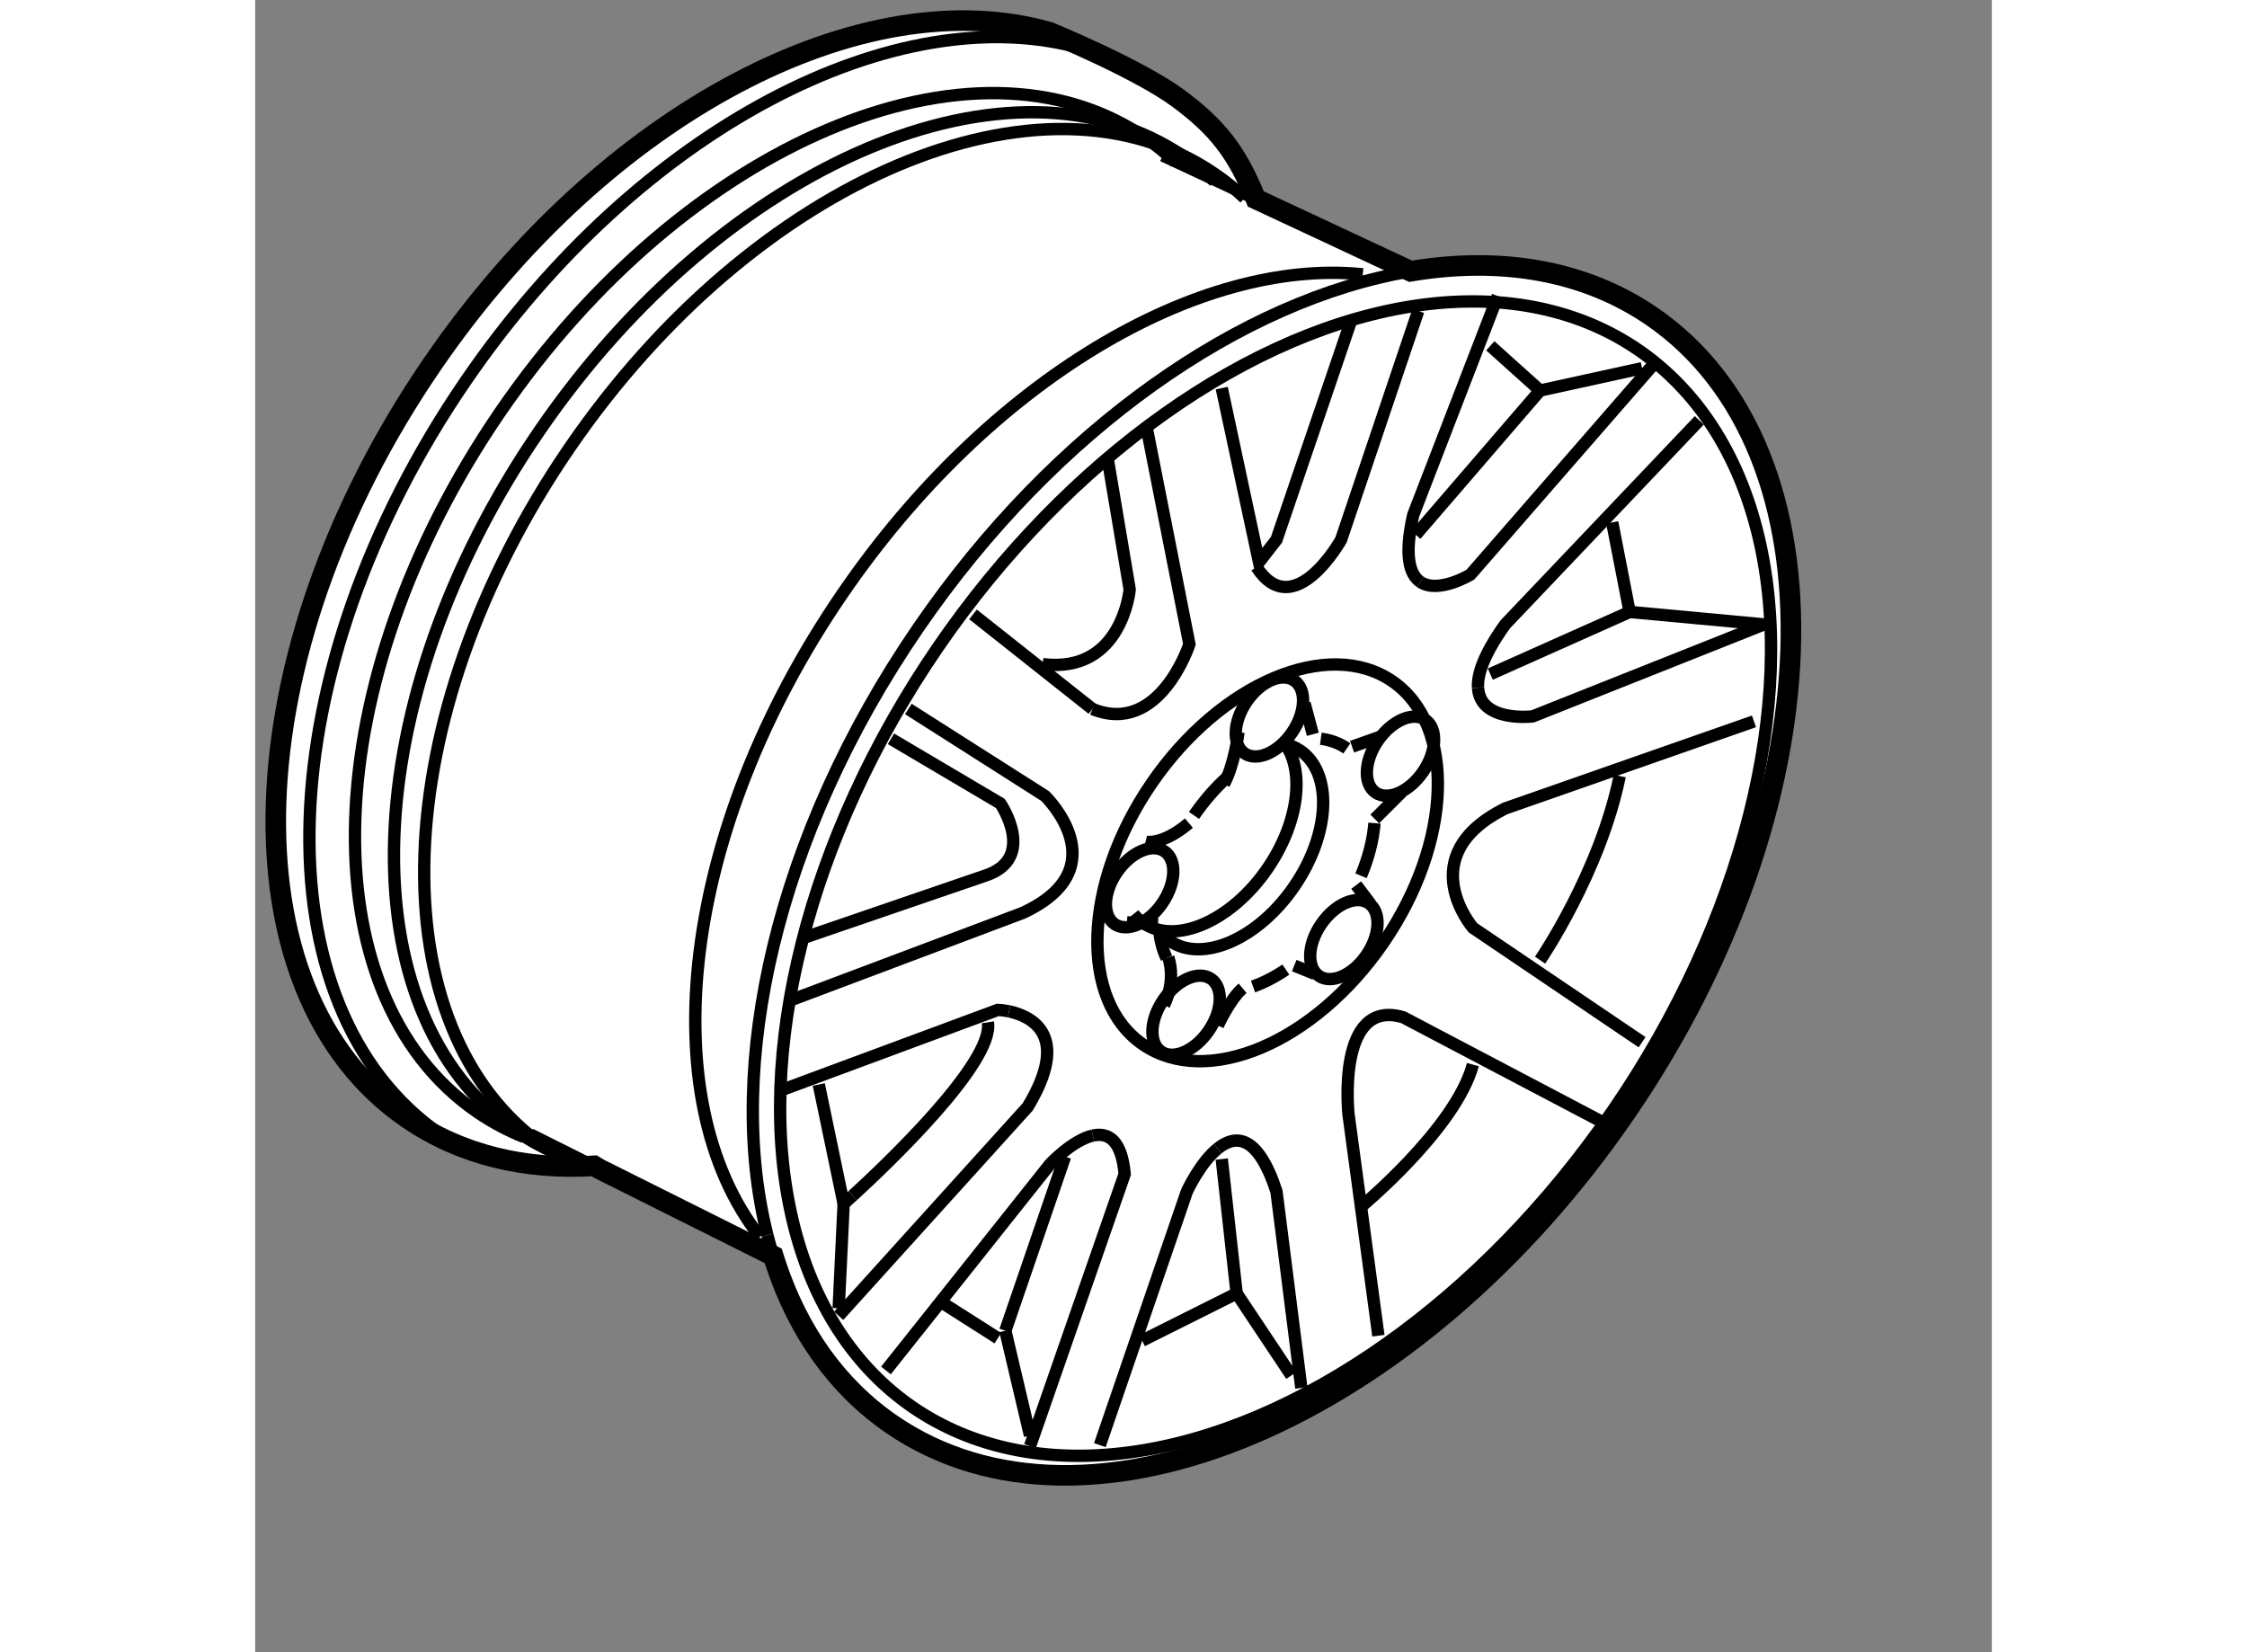 <?xml version="1.0" encoding="utf-8"?>
<!-- Generator: Adobe Illustrator 15.1.0, SVG Export Plug-In . SVG Version: 6.00 Build 0)  -->
<!DOCTYPE svg PUBLIC "-//W3C//DTD SVG 1.1//EN" "http://www.w3.org/Graphics/SVG/1.1/DTD/svg11.dtd">
<svg version="1.1" xmlns="http://www.w3.org/2000/svg" xmlns:xlink="http://www.w3.org/1999/xlink" x="0px" y="0px" width="244.8px"
	 height="180px" viewBox="82.942 55.776 42.201 40.149" enable-background="new 0 0 244.8 180" xml:space="preserve">
	
<rect x="82.942" y="55.776" width="42.201" height="40.149" fill="#808080" stroke="none"/>
	
<g><path fill="#FFFFFF" stroke="#000000" stroke-width="0.5" d="M111.02,62.368l-3.625-1.693l-0.136-0.063
			c-0.462-1.141-0.938-1.745-1.88-2.443c-0.979-0.725-3.126-1.606-3.126-1.606l0,0c-4.52-1.304-10.797,1.922-15.002,8.055
			c-4.83,7.042-5.103,15.25-0.607,18.333c1.302,0.893,2.861,1.259,4.537,1.155l0.12,0.073l4.23,2.115l0.067,0.21
			c0.543,1.625,1.48,2.97,2.816,3.886c4.745,3.256,12.729-0.135,17.828-7.569s5.385-16.102,0.64-19.357
			C115.232,62.333,113.193,62.004,111.02,62.368L111.02,62.368z"></path><path fill="none" stroke="#000000" stroke-width="0.3" d="M95.598,86.504c-0.078-0.232-0.147-0.47-0.209-0.713"></path><path fill="none" stroke="#000000" stroke-width="0.3" d="M95.389,85.791c-1.038-4.104,0.207-9.713,3.666-14.757
			c3.327-4.853,7.884-7.982,11.965-8.666"></path><ellipse transform="matrix(0.825 0.566 -0.566 0.825 62.477 -47.423)" fill="none" stroke="#000000" stroke-width="0.3" cx="107.73" cy="77.06" rx="9.941" ry="15.573"></ellipse><path fill="none" stroke="#000000" stroke-width="0.3" d="M106.331,83.686c0.431-0.348,0.975-0.348,1.429,1.043l0.604,4.774"></path><path fill="none" stroke="#000000" stroke-width="0.3" d="M103.468,90.893l2.115-6.164c0,0,0.317-0.695,0.748-1.043"></path><path fill="none" stroke="#000000" stroke-width="0.3" d="M110.237,88.234l-0.727-5.38c0,0-0.302-2.842,1.33-2.358l4.817,2.534"></path><path fill="none" stroke="#000000" stroke-width="0.3" d="M116.644,81.102l-4.11-2.78c0,0-1.511-1.754,0.785-2.901l6.044-2.116"></path><path fill="none" stroke="#000000" stroke-width="0.3" d="M111.257,69.917c-0.262-0.178-0.4-0.63-0.174-1.628l2.055-5.318"></path><path fill="none" stroke="#000000" stroke-width="0.3" d="M116.945,64.604l-4.472,5.135c0,0-0.779,0.472-1.217,0.178"></path><path fill="none" stroke="#000000" stroke-width="0.3" d="M111.204,63.333l-1.874,5.559c0,0-1.148,2.057-2.054,0.665"></path><line fill="none" stroke="#000000" stroke-width="0.3" x1="103.287" y1="73.004" x2="100.386" y2="70.706"></line><path fill="none" stroke="#000000" stroke-width="0.3" d="M104.601,66.144l1.043,5.287c0,0-0.726,2.238-2.356,1.573"></path><path fill="none" stroke="#000000" stroke-width="0.3" d="M98.814,73.004l3.323,2.115c0,0,1.813,1.752-0.544,2.841l-5.62,2.115"></path><path fill="none" stroke="#000000" stroke-width="0.3" d="M101.262,80.352c0.521,0.114,1.52,0.557,0.453,2.321l-4.594,5.078"></path><path fill="none" stroke="#000000" stroke-width="0.3" d="M95.61,82.311l5.379-1.995c0,0,0.115,0.003,0.272,0.037"></path><path fill="none" stroke="#000000" stroke-width="0.3" d="M103.299,83.37c0.362-0.08,0.697,0.093,0.772,0.936l-2.3,6.612"></path><path fill="none" stroke="#000000" stroke-width="0.3" d="M98.27,89.079l3.989-5.016c0,0,0.546-0.585,1.04-0.693"></path><polyline fill="none" stroke="#000000" stroke-width="0.3" points="104.495,88.354 106.792,87.205 106.43,83.941 		"></polyline><line fill="none" stroke="#000000" stroke-width="0.3" x1="106.792" y1="87.205" x2="108.122" y2="89.2"></line><path fill="none" stroke="#000000" stroke-width="0.3" d="M109.754,85.152c0,0,2.357-1.935,2.779-3.506"></path><path fill="none" stroke="#000000" stroke-width="0.3" d="M114.165,79.107c0,0,1.451-2.115,1.936-4.473"></path><polyline fill="none" stroke="#000000" stroke-width="0.3" points="115.918,68.47 116.342,70.646 112.956,72.157 		"></polyline><path fill="none" stroke="#000000" stroke-width="0.3" d="M112.657,72.487c-0.019-0.335,0.151-0.825,0.661-1.538l4.716-4.958"></path><path fill="none" stroke="#000000" stroke-width="0.3" d="M116.342,70.646l3.264,0.303l-5.622,2.236c0,0-1.277,0.154-1.326-0.698"></path><line fill="none" stroke="#000000" stroke-width="0.3" x1="114.165" y1="65.266" x2="116.644" y2="64.723"></line><line fill="none" stroke="#000000" stroke-width="0.3" x1="111.144" y1="68.772" x2="114.165" y2="65.266"></line><line fill="none" stroke="#000000" stroke-width="0.3" x1="112.956" y1="64.179" x2="114.165" y2="65.266"></line><polyline fill="none" stroke="#000000" stroke-width="0.3" points="109.572,63.572 107.76,68.892 107.335,69.436 106.43,65.207 		
			"></polyline><path fill="none" stroke="#000000" stroke-width="0.3" d="M103.657,66.916l0.536,3.185c0,0-0.182,2.056-2.116,1.813"></path><path fill="none" stroke="#000000" stroke-width="0.3" d="M98.392,73.729l2.658,1.571c0,0,0.907,1.33-0.362,1.752l-4.412,1.512"></path><path fill="none" stroke="#000000" stroke-width="0.3" d="M97.462,84.831c0.79-0.723,3.44-3.233,3.286-4.213"></path><path fill="none" stroke="#000000" stroke-width="0.3" d="M97.121,87.569l0.121-2.54c0,0,0.082-0.071,0.22-0.198"></path><line fill="none" stroke="#000000" stroke-width="0.3" x1="101.171" y1="88.113" x2="101.771" y2="90.66"></line><line fill="none" stroke="#000000" stroke-width="0.3" x1="102.622" y1="83.882" x2="101.171" y2="88.113"></line><line fill="none" stroke="#000000" stroke-width="0.3" x1="100.989" y1="88.294" x2="99.66" y2="87.448"></line><line fill="none" stroke="#000000" stroke-width="0.3" x1="97.242" y1="85.029" x2="96.638" y2="82.129"></line><ellipse transform="matrix(0.825 0.566 -0.566 0.825 62.22 -47.383)" fill="none" stroke="#000000" stroke-width="0.3" cx="107.543" cy="76.675" rx="3.416" ry="5.351"></ellipse><path fill="none" stroke="#000000" stroke-width="0.3" d="M105.756,75.591c0.245-0.357,0.521-0.672,0.813-0.935"></path><path fill="none" stroke="#000000" stroke-width="0.3" d="M105.089,79.059c-0.089-0.188-0.148-0.402-0.176-0.632"></path><path fill="none" stroke="#000000" stroke-width="0.3" d="M107.988,79.337c-0.265,0.179-0.533,0.317-0.798,0.412"></path><path fill="none" stroke="#000000" stroke-width="0.3" d="M110.141,75.778c-0.033,0.408-0.143,0.843-0.327,1.28"></path><path fill="none" stroke="#000000" stroke-width="0.3" d="M108.837,73.727c0.231,0.03,0.445,0.106,0.633,0.236"></path><path fill="none" stroke="#000000" stroke-width="0.3" d="M107.945,73.847c0.142,0.032,0.273,0.088,0.394,0.169
			c0.794,0.546,0.729,2.024-0.147,3.299c-0.875,1.277-2.23,1.872-3.024,1.325c-0.089-0.06-0.166-0.131-0.233-0.214"></path><ellipse transform="matrix(0.825 0.565 -0.565 0.825 60.162 -47.993)" fill="none" stroke="#000000" stroke-width="0.3" cx="107.616" cy="73.198" rx="0.667" ry="1.071"></ellipse><ellipse transform="matrix(0.825 0.566 -0.566 0.825 62.024 -45.516)" fill="none" stroke="#000000" stroke-width="0.3" cx="104.427" cy="77.283" rx="0.667" ry="1.071"></ellipse><ellipse transform="matrix(0.824 0.566 -0.566 0.824 64.09 -45.643)" fill="none" stroke="#000000" stroke-width="0.3" cx="105.611" cy="80.477" rx="0.667" ry="1.072"></ellipse><ellipse transform="matrix(0.824 0.566 -0.566 0.824 63.723 -48.136)" fill="none" stroke="#000000" stroke-width="0.3" cx="109.446" cy="78.638" rx="0.667" ry="1.071"></ellipse><ellipse transform="matrix(0.825 0.565 -0.565 0.825 61.312 -49.614)" fill="none" stroke="#000000" stroke-width="0.3" cx="110.75" cy="74.172" rx="0.666" ry="1.071"></ellipse><path fill="none" stroke="#000000" stroke-width="0.3" d="M104.578,76.229c0,0,0.401,0.102,1.054-0.451"></path><line fill="none" stroke="#000000" stroke-width="0.3" x1="104.126" y1="78.188" x2="104.879" y2="78.237"></line><path fill="none" stroke="#000000" stroke-width="0.3" d="M105.029,80.194c0,0,0.297-0.54,0.102-1.156"></path><path fill="none" stroke="#000000" stroke-width="0.3" d="M106.335,80.696c0,0,0.301-0.653,0.603-0.904"></path><line fill="none" stroke="#000000" stroke-width="0.3" x1="108.693" y1="79.441" x2="108.191" y2="79.24"></line><line fill="none" stroke="#000000" stroke-width="0.3" x1="110.052" y1="77.754" x2="109.697" y2="77.283"></line><line fill="none" stroke="#000000" stroke-width="0.3" x1="110.802" y1="75.025" x2="110.148" y2="75.677"></line><line fill="none" stroke="#000000" stroke-width="0.3" x1="110.3" y1="73.671" x2="109.597" y2="73.921"></line><line fill="none" stroke="#000000" stroke-width="0.3" x1="108.442" y1="72.867" x2="108.643" y2="73.619"></line><path fill="none" stroke="#000000" stroke-width="0.3" d="M106.837,73.569c0,0-0.101,0.803-0.352,1.255"></path><path fill="none" stroke="#000000" stroke-width="0.3" d="M107.849,73.712c0.623,0.625,0.507,1.98-0.306,3.166
			c-0.876,1.278-2.23,1.873-3.024,1.325c-0.088-0.06-0.167-0.133-0.233-0.215"></path><line fill="none" stroke="#000000" stroke-width="0.3" x1="91.3" y1="84.179" x2="89.623" y2="83.34"></line><path fill="none" stroke="#000000" stroke-width="0.3" d="M89.471,83.406c-0.396-0.16-0.775-0.362-1.132-0.606
			c-4.173-2.863-3.921-10.483,0.563-17.02c4.482-6.535,11.5-9.515,15.673-6.655c0.261,0.179,0.504,0.377,0.73,0.592"></path><path fill="none" stroke="#000000" stroke-width="0.3" d="M90.419,83.872c-0.396-0.161-0.775-0.362-1.132-0.609
			c-4.174-2.861-3.921-10.479,0.563-17.017c4.483-6.537,11.5-9.517,15.673-6.655c0.261,0.18,0.504,0.377,0.731,0.591"></path><path fill="none" stroke="#000000" stroke-width="0.3" d="M90.022,83.672c-4.174-2.863-3.922-10.482,0.562-17.018
			c4.482-6.537,11.501-9.518,15.673-6.654c0.261,0.177,0.505,0.375,0.731,0.589"></path><path fill="none" stroke="#000000" stroke-width="0.3" d="M87.461,83.352c-4.495-3.084-4.224-11.291,0.607-18.333
			c4.205-6.133,10.482-9.36,15.001-8.055"></path><line fill="none" stroke="#000000" stroke-width="0.3" x1="107.395" y1="60.675" x2="104.997" y2="59.555"></line><path fill="none" stroke="#000000" stroke-width="0.3" d="M95.207,85.83c-2.651-3.373-1.922-9.9,2.012-15.634
			c3.556-5.187,8.659-8.162,12.638-7.754"></path></g>


</svg>